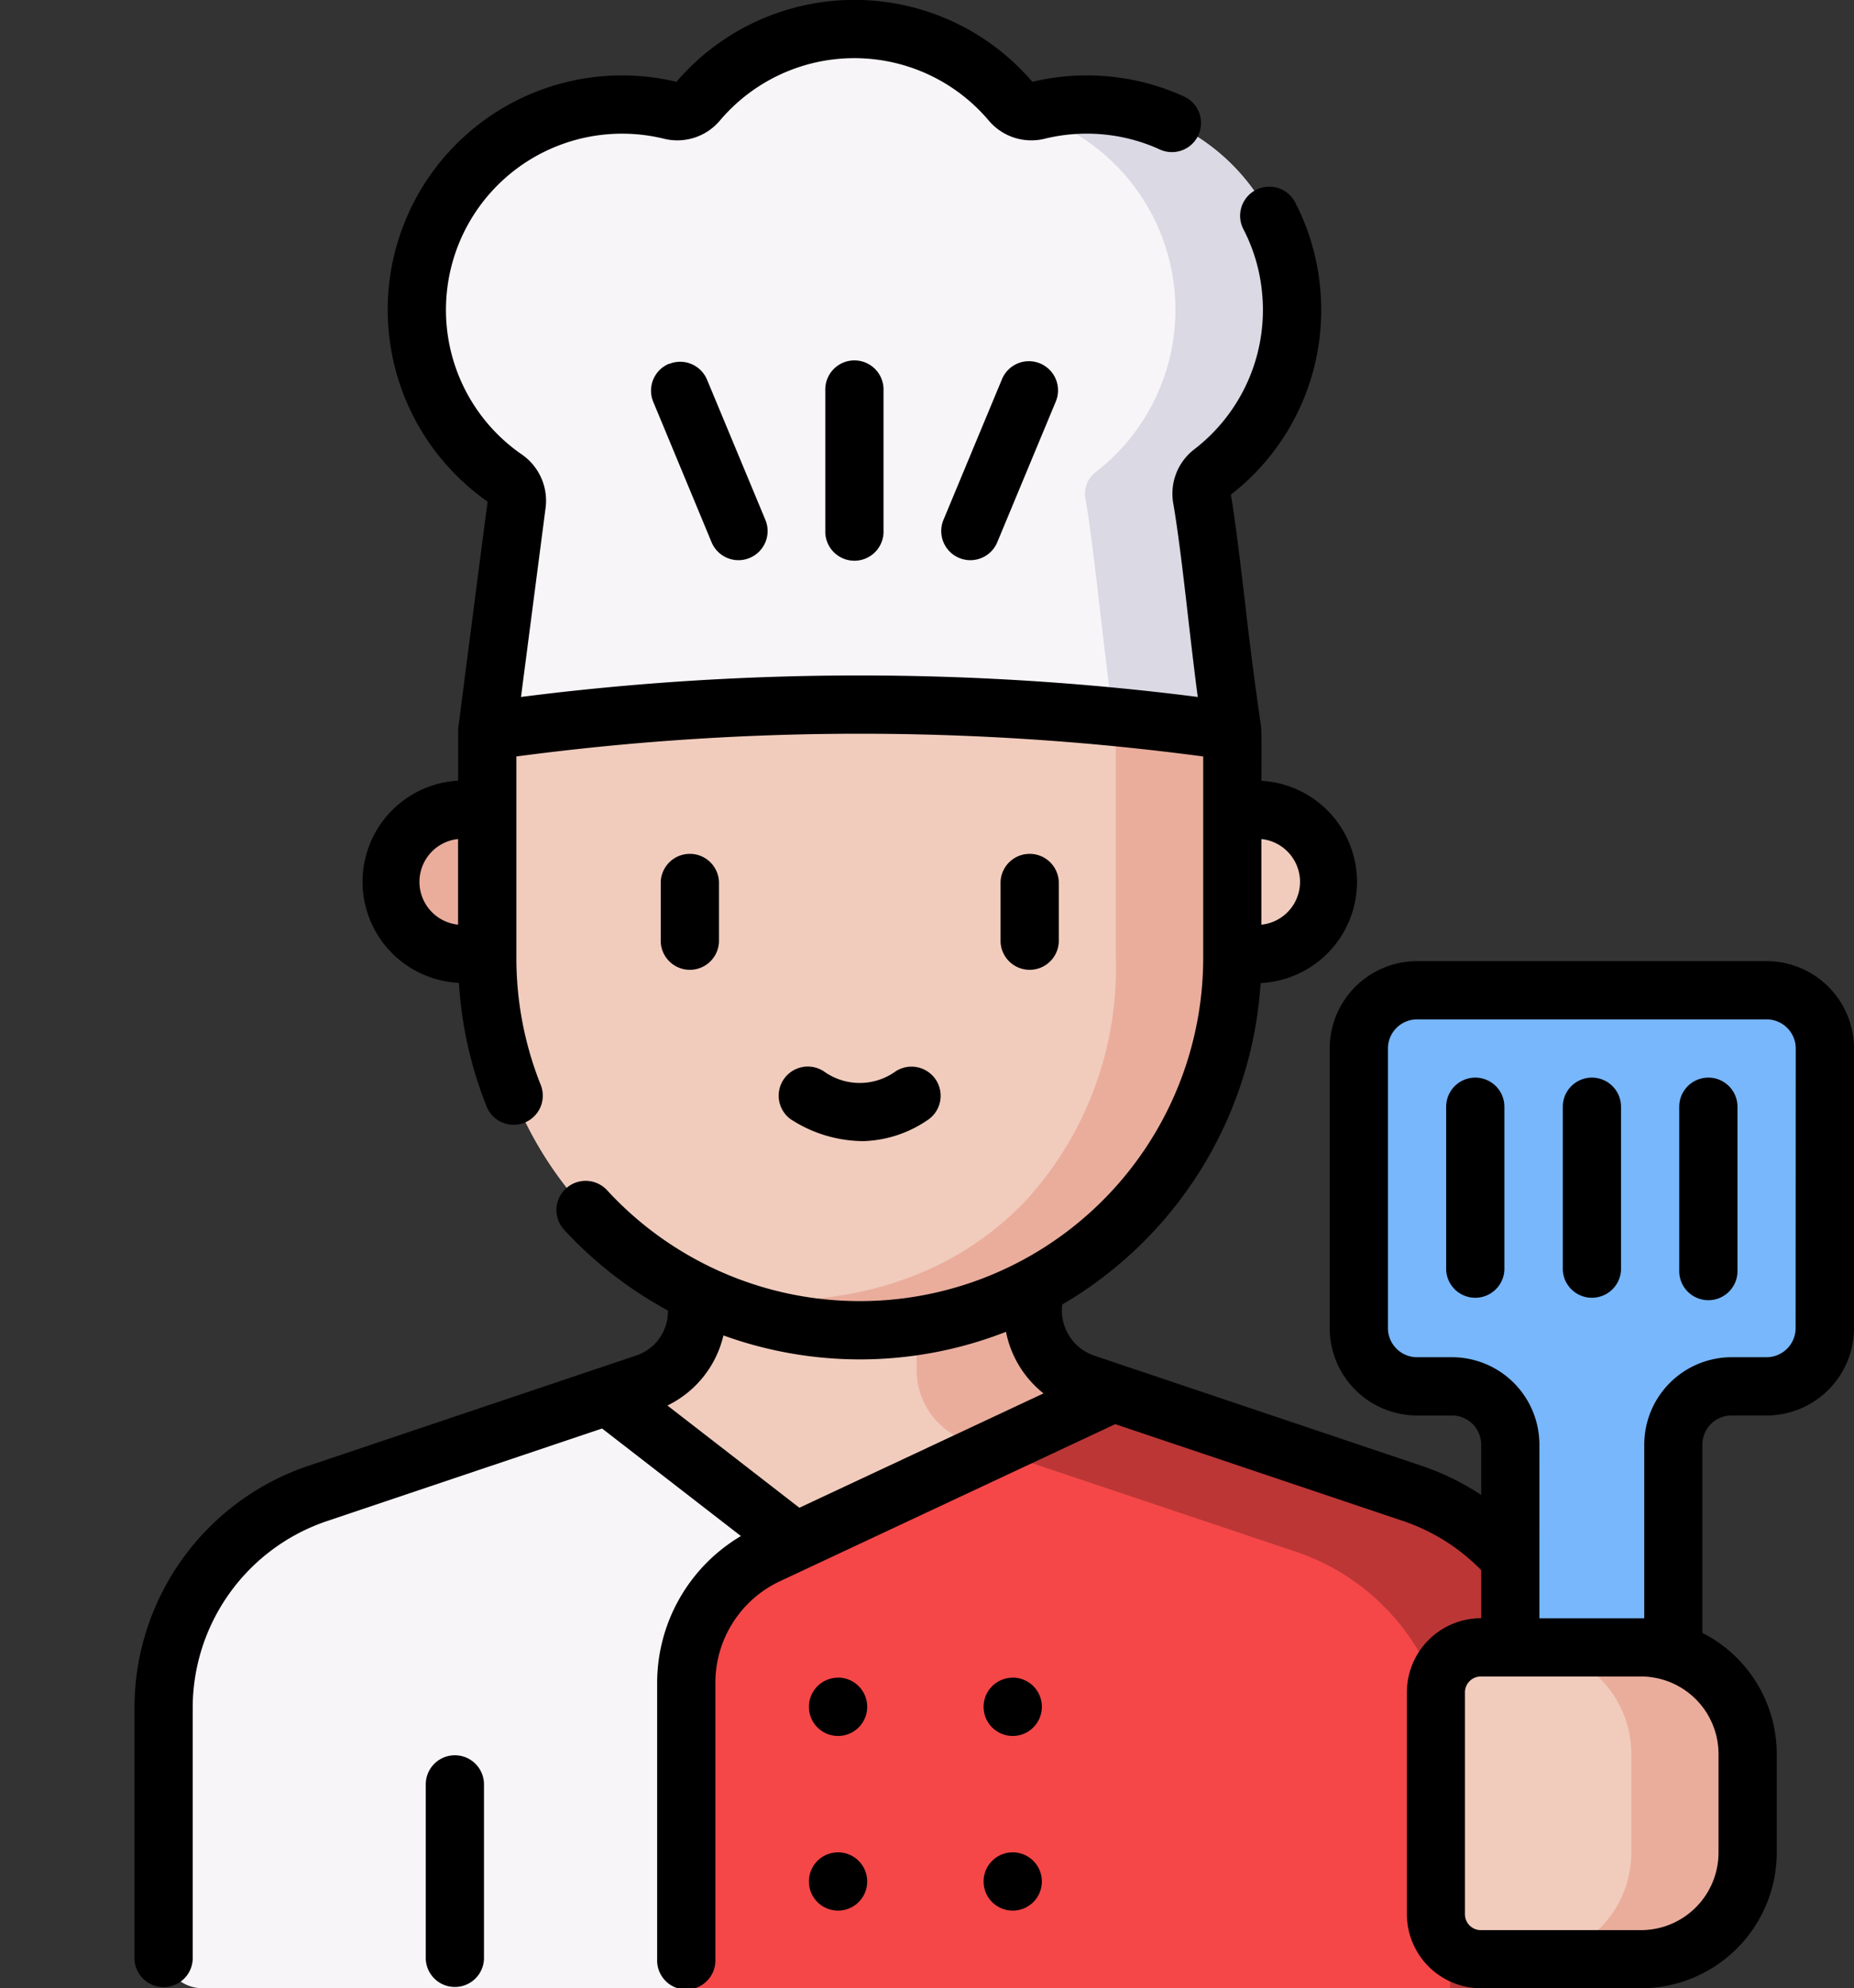 <svg xmlns="http://www.w3.org/2000/svg" width="73.235" height="78.548" viewBox="0 0 73.235 78.548">
  <rect x="0" y="0" width="73.235" height="78.548" fill="#333333" stroke="none"/>
  <g id="Group_2185" data-name="Group 2185" transform="translate(-960.013 -2305.814)">
    <g id="chef" transform="translate(960.013 2305.814)">
      <g id="Group_2184" data-name="Group 2184">
        <g id="Group_2183" data-name="Group 2183">
          <g id="Group_2178" data-name="Group 2178" transform="translate(6.464 46.957)">
            <g id="Group_2177" data-name="Group 2177">
              <path id="Path_270" data-name="Path 270" d="M97.55,336.139V326.6a8.947,8.947,0,0,0-6.094-8.48l-12.948-4.357a2.982,2.982,0,0,1-2.031-2.827v-4.856H63.206v4.856a2.982,2.982,0,0,1-2.031,2.827l-12.948,4.357a8.947,8.947,0,0,0-6.094,8.48v9.537a1.534,1.534,0,0,0,1.534,1.534H96.016A1.534,1.534,0,0,0,97.55,336.139Z" transform="translate(-42.133 -306.082)" fill="#f8f5f9"/>
            </g>
          </g>
          <path id="Path_271" data-name="Path 271" d="M176.409,314.149l-3.443-.384a2.982,2.982,0,0,1-2.031-2.827v-4.857h-10.97v4.857a2.982,2.982,0,0,1-2.031,2.827l-1.508.507,7.431,5.758Z" transform="translate(-132.428 -259.125)" fill="#f1ccbd"/>
          <path id="Path_272" data-name="Path 272" d="M236,306.083v7.158a2.982,2.982,0,0,0,2.031,2.827l.962.324,4.782-2.241-1.142-.384a2.982,2.982,0,0,1-2.031-2.827v-4.856Z" transform="translate(-199.794 -259.126)" fill="#eaad9c"/>
          <g id="Group_2180" data-name="Group 2180">
            <path id="Path_273" data-name="Path 273" d="M140.375,173.128s-4.695.266-6.636-.678a14.717,14.717,0,0,1-8.291-13.243v-8.96l14.716-6.884,14.716,6.884v8.96a14.714,14.714,0,0,1-7.868,13.029C144.966,173.313,142.847,173.128,140.375,173.128Z" transform="translate(-106.203 -121.37)" fill="#f1ccbd"/>
            <path id="Path_274" data-name="Path 274" d="M196.031,173.234v11.261a13.6,13.6,0,0,1-3.569,9.608c-5.105,5.354-12.606,3.72-12.968,3.635a14.886,14.886,0,0,0,5.09,1.413s.683.06,1.334.06a14.716,14.716,0,0,0,14.716-14.716v-8.96Z" transform="translate(-151.956 -146.658)" fill="#eaad9c"/>
            <path id="Path_275" data-name="Path 275" d="M318.3,214.225h-1.008V208.53H318.3a2.847,2.847,0,1,1,0,5.695Z" transform="translate(-268.616 -176.539)" fill="#f1ccbd"/>
            <path id="Path_276" data-name="Path 276" d="M103.163,214.225h1.008V208.53h-1.008a2.847,2.847,0,1,0,0,5.695Z" transform="translate(-84.926 -176.539)" fill="#eaad9c"/>
            <path id="Path_277" data-name="Path 277" fill="#fff" stroke="#000" stroke-linecap="round" stroke-linejoin="round" stroke-miterlimit="10" stroke-width="15"/>
            <path id="Path_278" data-name="Path 278" fill="#fff" stroke="#000" stroke-linecap="round" stroke-linejoin="round" stroke-miterlimit="10" stroke-width="15"/>
            <path id="Path_279" data-name="Path 279" d="M141.848,17.694a8.106,8.106,0,0,0-9.989-6.978,1.065,1.065,0,0,1-1.065-.349,8.1,8.1,0,0,0-12.367,0,1.065,1.065,0,0,1-1.065.349,8.106,8.106,0,0,0-6.54,14.541,1.066,1.066,0,0,1,.441,1.061l-1.158,8.909a104.45,104.45,0,0,1,29.432,0c-.4-2.3-.8-6.891-1.2-9.189a1.065,1.065,0,0,1,.4-1.026A8.1,8.1,0,0,0,141.848,17.694Z" transform="translate(-90.86 -6.349)" fill="#f8f5f9"/>
            <g id="Group_2179" data-name="Group 2179" transform="translate(41 4.134)">
              <path id="Path_280" data-name="Path 280" d="M267.248,27.177a.311.311,0,0,0,.2.291,8.107,8.107,0,0,1,2.074,14,1.067,1.067,0,0,0-.4,1.028c.369,2.124.738,6.21,1.107,8.631,1.641.158,3.208.348,4.693.559-.4-2.3-.8-6.893-1.2-9.191a1.062,1.062,0,0,1,.4-1.024,8.106,8.106,0,0,0-6.876-14.3Z" transform="translate(-267.248 -26.944)" fill="#dad9e4"/>
            </g>
          </g>
          <path id="Path_281" data-name="Path 281" d="M205.362,362.641l-11.806-3.973-13.671,6.4a5.567,5.567,0,0,0-3.205,5.041v12.077h33.242a1.534,1.534,0,0,0,1.534-1.534V371.12A8.947,8.947,0,0,0,205.362,362.641Z" transform="translate(-149.575 -303.643)" fill="#f54748"/>
          <path id="Path_282" data-name="Path 282" d="M267.411,364.942a8.947,8.947,0,0,1,6.094,8.48v8.77h3.068a1.534,1.534,0,0,0,1.534-1.534V371.12a8.947,8.947,0,0,0-6.094-8.48l-11.806-3.973-4.8,2.248Z" transform="translate(-216.227 -303.643)" fill="#bc3636"/>
          <g id="Group_2182" data-name="Group 2182" transform="translate(53.675 39.121)">
            <g id="Group_2181" data-name="Group 2181">
              <path id="Path_283" data-name="Path 283" d="M349.87,257.3v11.046a2.3,2.3,0,0,0,2.3,2.3h1.381a2.3,2.3,0,0,1,2.3,2.3v13.807a2.3,2.3,0,0,0,2.3,2.3H360a2.3,2.3,0,0,0,2.3-2.3V272.949a2.3,2.3,0,0,1,2.3-2.3h1.381a2.3,2.3,0,0,0,2.3-2.3V257.3a2.3,2.3,0,0,0-2.3-2.3H352.171A2.3,2.3,0,0,0,349.87,257.3Z" transform="translate(-349.87 -255)" fill="#78b7fc"/>
            </g>
            <path id="Path_284" data-name="Path 284" d="M377.833,436.53H371.5a1.777,1.777,0,0,1-1.777-1.777V425.99a1.777,1.777,0,0,1,1.777-1.777h6.329a4.211,4.211,0,0,1,4.211,4.211v3.9A4.211,4.211,0,0,1,377.833,436.53Z" transform="translate(-366.681 -398.253)" fill="#f1ccbd"/>
            <path id="Path_285" data-name="Path 285" d="M397.168,424.214h-4.6a4.211,4.211,0,0,1,4.211,4.211v3.9a4.211,4.211,0,0,1-4.211,4.211h4.6a4.211,4.211,0,0,0,4.211-4.211v-3.9A4.211,4.211,0,0,0,397.168,424.214Z" transform="translate(-386.016 -398.254)" fill="#eaad9c"/>
          </g>
        </g>
      </g>
      <path id="Path_286" data-name="Path 286" d="M47.286,69.343a1.15,1.15,0,0,0-1.151,1.151v6.9a1.151,1.151,0,0,0,2.3,0v-6.9A1.151,1.151,0,0,0,47.286,69.343Zm15.135,3.835a1.151,1.151,0,1,0,1.151,1.151A1.151,1.151,0,0,0,62.422,73.178Zm6.9,0a1.151,1.151,0,1,0,1.151,1.151A1.151,1.151,0,0,0,69.325,73.178Zm-6.9-6.9a1.151,1.151,0,1,0,1.151,1.151A1.151,1.151,0,0,0,62.422,66.275Zm6.9,0a1.151,1.151,0,1,0,1.151,1.151A1.151,1.151,0,0,0,69.325,66.275ZM99.1,37.97H85.293a3.456,3.456,0,0,0-3.452,3.452V52.468a3.456,3.456,0,0,0,3.452,3.452h1.381a1.152,1.152,0,0,1,1.151,1.151v1.988a10.136,10.136,0,0,0-2.353-1.152L72.523,53.549a1.889,1.889,0,0,1-1.247-2.013,15.884,15.884,0,0,0,7.837-12.7,4,4,0,0,0,.032-7.989c0-.225.013-1.951-.014-2.136-.167-1.155-.4-2.852-.593-4.558-.2-1.686-.4-3.43-.6-4.611a9.226,9.226,0,0,0,3.511-8.318,9.1,9.1,0,0,0-.988-3.257,1.151,1.151,0,0,0-2.04,1.065,6.808,6.808,0,0,1,.739,2.437,6.942,6.942,0,0,1-2.671,6.284,2.209,2.209,0,0,0-.827,2.134c.194,1.117.4,2.852.59,4.53.124,1.069.25,2.161.378,3.117a105.589,105.589,0,0,0-26.733,0l.962-7.4a2.223,2.223,0,0,0-.924-2.176,6.933,6.933,0,0,1-2.994-6.045,6.956,6.956,0,0,1,8.6-6.433,2.2,2.2,0,0,0,2.217-.722,6.951,6.951,0,0,1,10.612,0,2.2,2.2,0,0,0,2.217.722,6.984,6.984,0,0,1,2.519-.147,6.86,6.86,0,0,1,2.024.572,1.15,1.15,0,0,0,.958-2.092,9.146,9.146,0,0,0-2.7-.764,9.27,9.27,0,0,0-3.292.183,9.252,9.252,0,0,0-14.058,0,9.257,9.257,0,0,0-7.46,16.586c-.016.091-1.161,8.922-1.165,9.009,0,.051,0,1.961,0,2.013a4,4,0,0,0,.032,7.989,15.741,15.741,0,0,0,1.082,4.854,1.151,1.151,0,1,0,2.139-.849,13.5,13.5,0,0,1-.951-5V29.885a102.848,102.848,0,0,1,27.13,0v7.953A13.565,13.565,0,0,1,53.3,47.024,1.151,1.151,0,0,0,51.6,48.583a15.854,15.854,0,0,0,4.1,3.19v.041a1.83,1.83,0,0,1-1.248,1.735L41.506,57.906a10.091,10.091,0,0,0-6.877,9.571V77.4a1.151,1.151,0,0,0,2.3,0v-9.92a7.792,7.792,0,0,1,5.31-7.39L53.1,56.434l5.484,4.249a6.747,6.747,0,0,0-3.309,5.787V77.4a1.151,1.151,0,1,0,2.3,0V66.471a4.433,4.433,0,0,1,2.543-4l13.253-6.209,11.368,3.825a7.825,7.825,0,0,1,3.088,1.942v1.9h-.01a2.931,2.931,0,0,0-2.927,2.927V75.62a2.931,2.931,0,0,0,2.927,2.927h6.33A5.367,5.367,0,0,0,99.5,73.187v-3.9a5.366,5.366,0,0,0-2.937-4.779V57.07a1.152,1.152,0,0,1,1.151-1.151H99.1a3.456,3.456,0,0,0,3.452-3.452V41.422A3.455,3.455,0,0,0,99.1,37.97ZM79.144,33.148a1.7,1.7,0,0,1,0,3.382ZM47.411,36.529a1.7,1.7,0,0,1,0-3.382ZM60.894,59.565l-5.213-4.039a4.126,4.126,0,0,0,2.213-2.769,15.82,15.82,0,0,0,11.161-.143,4.125,4.125,0,0,0,1.482,2.433ZM97.2,69.291v3.9a3.064,3.064,0,0,1-3.06,3.06h-6.33a.627.627,0,0,1-.626-.626V66.857a.627.627,0,0,1,.626-.626h6.33a3.064,3.064,0,0,1,3.06,3.06Zm3.046-16.824A1.152,1.152,0,0,1,99.1,53.618H97.719a3.456,3.456,0,0,0-3.452,3.452v6.863c-.111,0-4.021,0-4.142,0V57.07a3.456,3.456,0,0,0-3.452-3.452H85.293a1.152,1.152,0,0,1-1.151-1.151V41.422a1.152,1.152,0,0,1,1.151-1.151H99.1a1.152,1.152,0,0,1,1.151,1.151ZM61.917,15.437v5.516a1.151,1.151,0,1,0,2.3,0V15.437a1.151,1.151,0,1,0-2.3,0ZM68.888,15l-2.294,5.516a1.151,1.151,0,1,0,2.125.884l2.294-5.516A1.151,1.151,0,1,0,68.888,15ZM71.14,37.209V34.835a1.151,1.151,0,0,0-2.3,0v2.375a1.151,1.151,0,0,0,2.3,0Zm16.453,5.363a1.15,1.15,0,0,0-1.151,1.151v6.443a1.151,1.151,0,0,0,2.3,0V43.723A1.15,1.15,0,0,0,87.594,42.572Zm-31.852-28.2a1.15,1.15,0,0,0-.621,1.5L57.416,21.4a1.151,1.151,0,1,0,2.125-.884L57.246,15a1.151,1.151,0,0,0-1.5-.621ZM92.2,42.572a1.15,1.15,0,0,0-1.151,1.151v6.443a1.151,1.151,0,0,0,2.3,0V43.723A1.15,1.15,0,0,0,92.2,42.572Zm4.6,0a1.15,1.15,0,0,0-1.151,1.151v6.443a1.151,1.151,0,1,0,2.3,0V43.723A1.15,1.15,0,0,0,96.8,42.572ZM63.448,45.08a4.729,4.729,0,0,0,2.571-.874,1.151,1.151,0,0,0-1.332-1.876,2.42,2.42,0,0,1-2.819,0,1.151,1.151,0,0,0-1.33,1.878,5.3,5.3,0,0,0,2.91.873Zm-5.731-7.87V34.835a1.151,1.151,0,0,0-2.3,0v2.375a1.151,1.151,0,0,0,2.3,0Z" transform="translate(-29.317 0)"/>
    </g>
  </g>
</svg>
